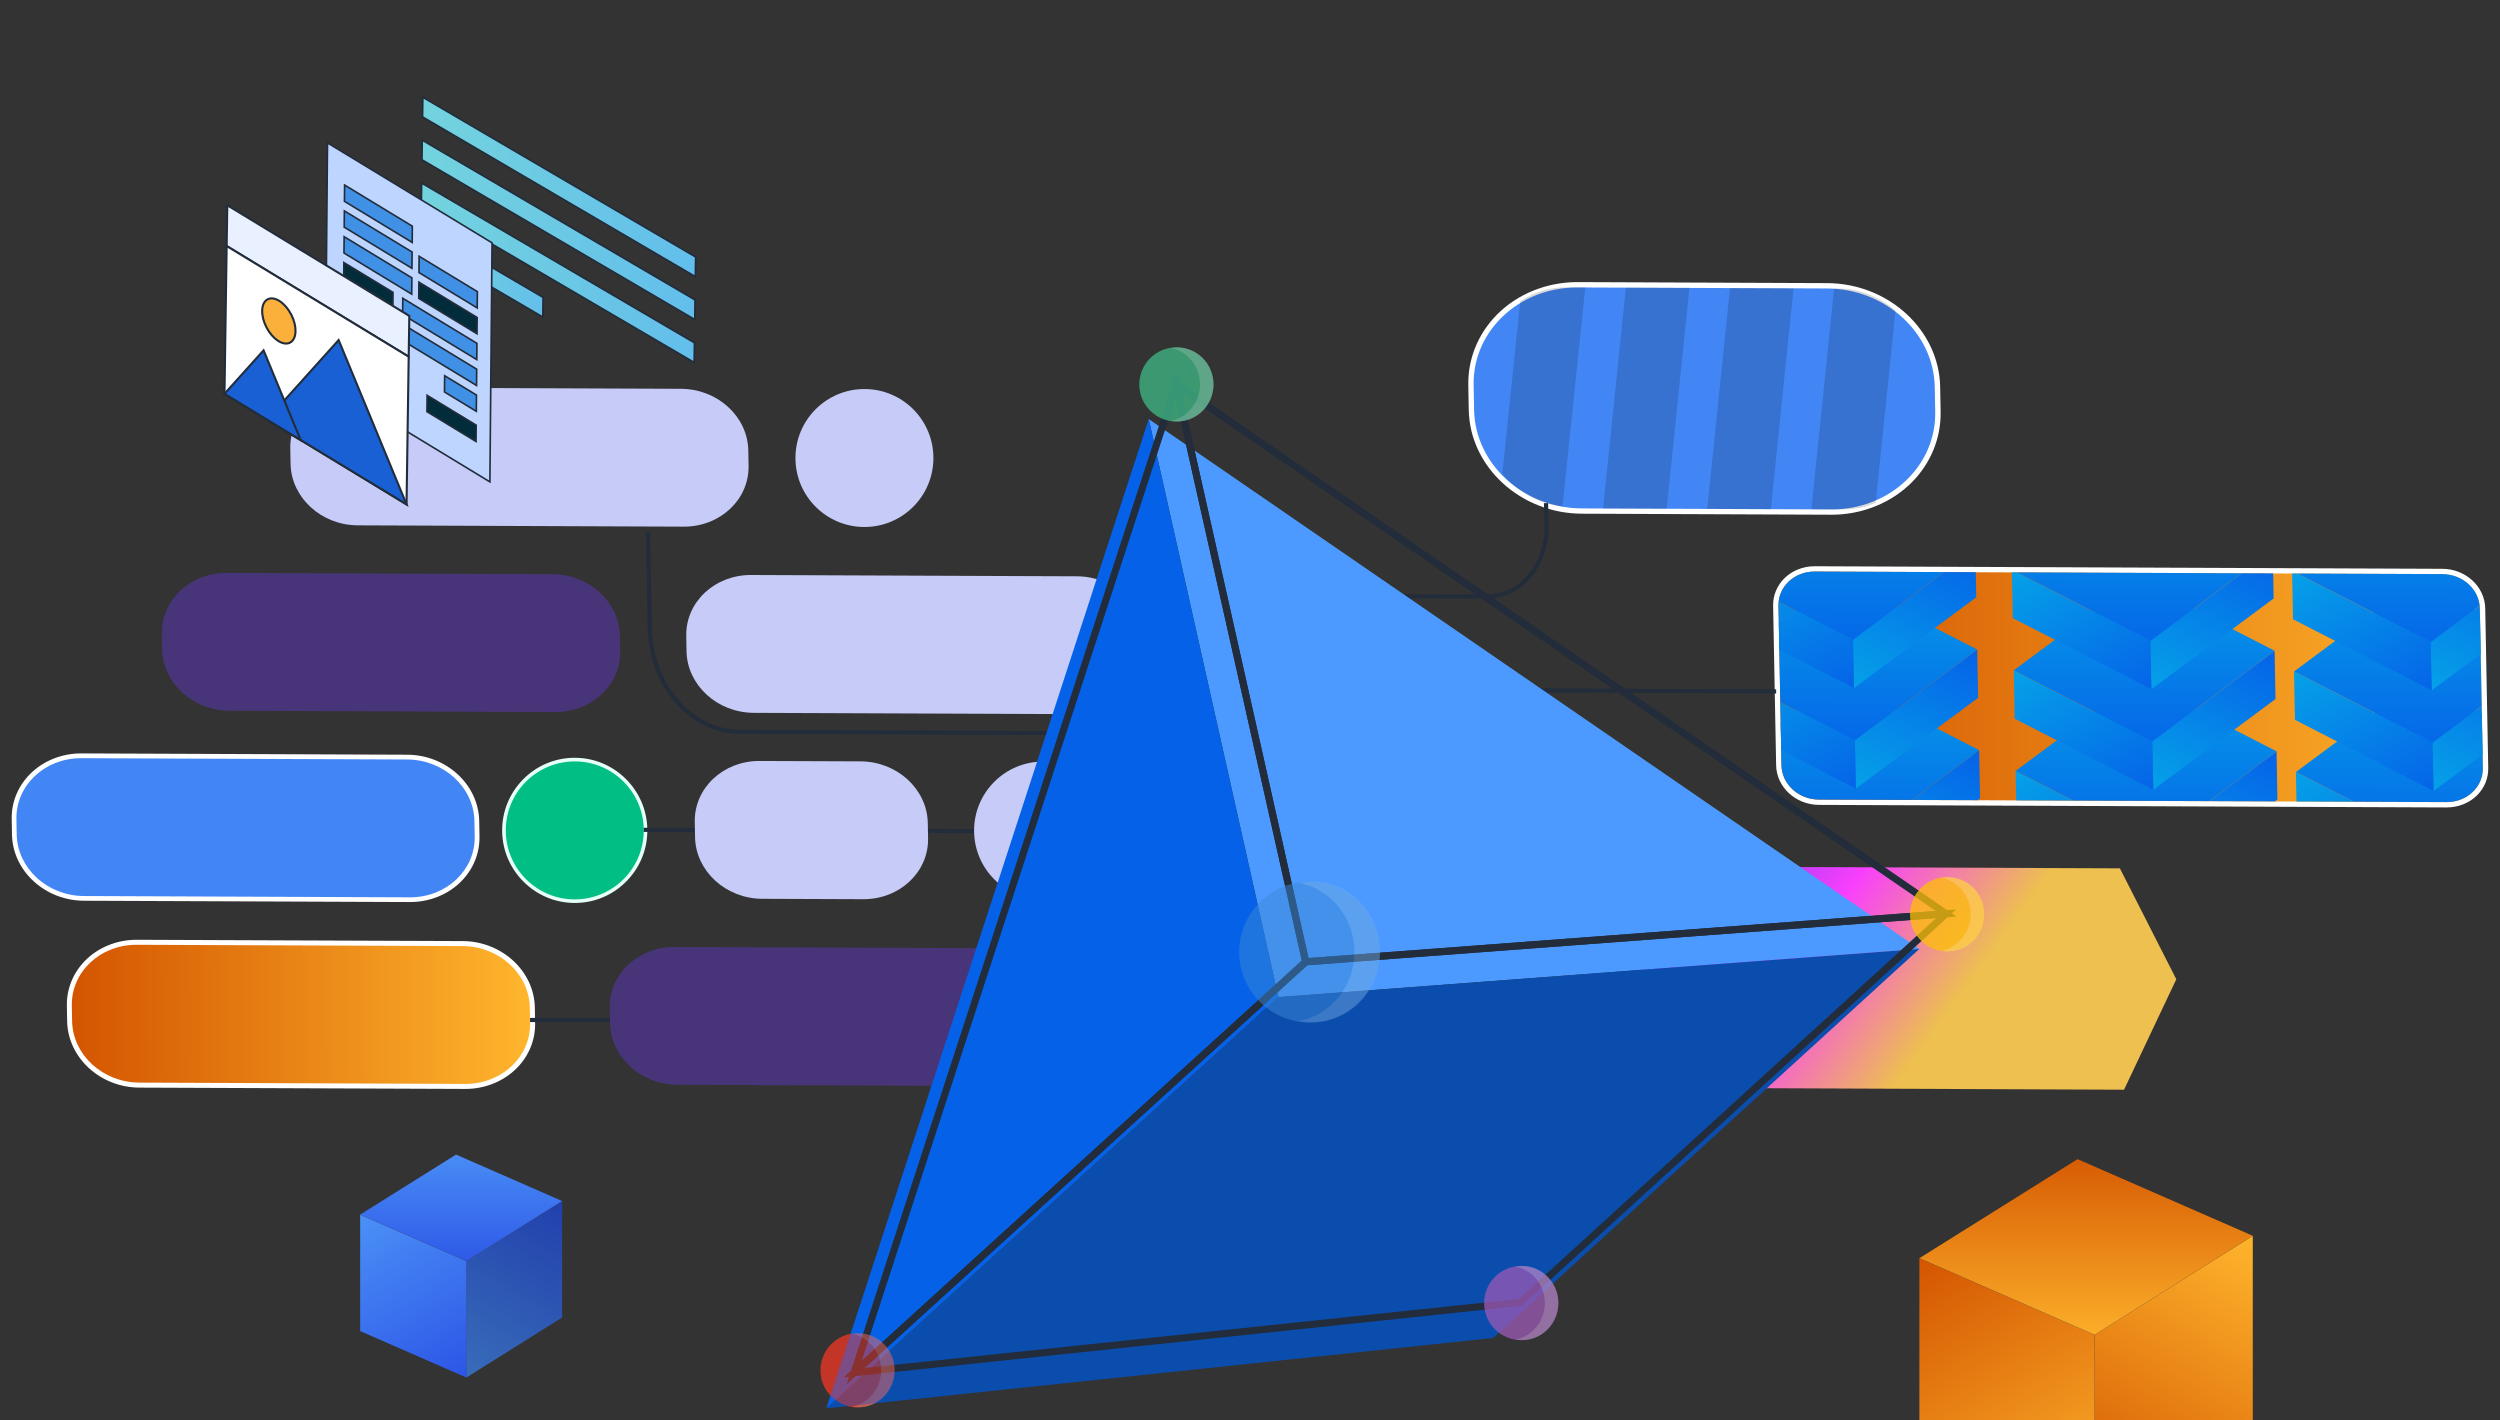 <?xml version="1.0" encoding="UTF-8"?>
<svg id="Layer_1" data-name="Layer 1" xmlns="http://www.w3.org/2000/svg" xmlns:xlink="http://www.w3.org/1999/xlink" viewBox="0 0 440 250">
  <rect x="0" y="0" width="440" height="250" fill="#333333" stroke="none"/>
  <defs>
    <style>
      .cls-1 {
        fill: #fdc005;
      }

      .cls-2 {
        fill: url(#linear-gradient-2);
      }

      .cls-3 {
        clip-path: url(#clippath-2);
      }

      .cls-3, .cls-4, .cls-5, .cls-6, .cls-7, .cls-8, .cls-9, .cls-10 {
        fill: none;
      }

      .cls-11, .cls-12, .cls-13 {
        fill: #fff;
      }

      .cls-14 {
        fill: #5f36c1;
      }

      .cls-14, .cls-4 {
        opacity: .5;
      }

      .cls-15 {
        fill: url(#linear-gradient-17);
      }

      .cls-16 {
        fill: #e9f0ff;
      }

      .cls-16, .cls-17, .cls-18, .cls-19, .cls-12, .cls-20, .cls-21, .cls-22, .cls-23, .cls-24, .cls-9, .cls-25, .cls-10 {
        stroke: #222c3a;
        stroke-miterlimit: 10;
      }

      .cls-16, .cls-12, .cls-22, .cls-23 {
        stroke-width: .37px;
      }

      .cls-26 {
        fill: url(#linear-gradient-15);
      }

      .cls-17 {
        fill: #4090e5;
      }

      .cls-17, .cls-20, .cls-25 {
        stroke-width: .29px;
      }

      .cls-27 {
        fill: url(#linear-gradient-18);
      }

      .cls-18 {
        fill: url(#linear-gradient-34);
      }

      .cls-18, .cls-19, .cls-21, .cls-24 {
        stroke-width: .31px;
      }

      .cls-28 {
        fill: url(#linear-gradient-40);
      }

      .cls-29 {
        fill: url(#linear-gradient-28);
      }

      .cls-30 {
        fill: url(#linear-gradient-14);
      }

      .cls-31 {
        fill: url(#linear-gradient-20);
      }

      .cls-32 {
        fill: url(#linear-gradient-6);
      }

      .cls-33 {
        fill: #9b59b6;
      }

      .cls-34 {
        fill: #3988d8;
      }

      .cls-35 {
        fill: url(#linear-gradient-32);
      }

      .cls-36 {
        fill: #c6ccf7;
      }

      .cls-19 {
        fill: url(#linear-gradient-36);
      }

      .cls-37 {
        fill: url(#linear-gradient-11);
      }

      .cls-38 {
        fill: url(#linear-gradient-39);
      }

      .cls-20 {
        fill: #022c3a;
      }

      .cls-39 {
        fill: url(#linear-gradient-10);
      }

      .cls-40, .cls-8 {
        opacity: .15;
      }

      .cls-41 {
        fill: #f13624;
      }

      .cls-42 {
        fill: url(#linear-gradient-16);
      }

      .cls-43 {
        fill: #4c9aff;
      }

      .cls-44 {
        fill: url(#linear-gradient-31);
      }

      .cls-45 {
        fill: #0b4dad;
      }

      .cls-46 {
        fill: url(#linear-gradient-21);
      }

      .cls-47 {
        fill: url(#linear-gradient-25);
      }

      .cls-48 {
        fill: url(#linear-gradient-5);
      }

      .cls-13, .cls-49 {
        opacity: .25;
      }

      .cls-50 {
        fill: #4286f5;
      }

      .cls-51 {
        fill: url(#linear-gradient-7);
      }

      .cls-21 {
        fill: url(#linear-gradient-37);
      }

      .cls-6 {
        clip-path: url(#clippath);
      }

      .cls-52 {
        fill: url(#linear-gradient-24);
      }

      .cls-53 {
        fill: url(#linear-gradient-9);
      }

      .cls-54 {
        fill: url(#linear-gradient-22);
      }

      .cls-55 {
        fill: url(#linear-gradient-3);
      }

      .cls-56 {
        fill: #00be84;
      }

      .cls-22 {
        fill: #1860d3;
      }

      .cls-57 {
        fill: #3dba85;
      }

      .cls-58 {
        fill: #0562e8;
      }

      .cls-7 {
        clip-path: url(#clippath-1);
      }

      .cls-59 {
        fill: url(#linear-gradient);
      }

      .cls-60 {
        fill: url(#linear-gradient-27);
      }

      .cls-23 {
        fill: #fbb03b;
      }

      .cls-61 {
        fill: url(#linear-gradient-33);
      }

      .cls-62 {
        fill: url(#linear-gradient-38);
      }

      .cls-63 {
        fill: url(#linear-gradient-29);
      }

      .cls-64 {
        fill: url(#linear-gradient-30);
      }

      .cls-24 {
        fill: url(#linear-gradient-35);
      }

      .cls-65 {
        fill: #e6fff7;
      }

      .cls-66 {
        fill: url(#linear-gradient-23);
      }

      .cls-67 {
        fill: url(#linear-gradient-19);
      }

      .cls-68 {
        fill: url(#linear-gradient-4);
      }

      .cls-9 {
        stroke-width: .74px;
      }

      .cls-25 {
        fill: #bdd5ff;
      }

      .cls-10 {
        stroke-width: 1.25px;
      }

      .cls-69 {
        fill: url(#linear-gradient-8);
      }

      .cls-70 {
        fill: url(#linear-gradient-12);
      }

      .cls-71 {
        fill: url(#linear-gradient-13);
      }

      .cls-72 {
        fill: url(#linear-gradient-26);
      }
    </style>
    <linearGradient id="linear-gradient" x1="81.42" y1="242.14" x2="99.76" y2="211.38" gradientUnits="userSpaceOnUse">
      <stop offset="0" stop-color="#4b91f7"/>
      <stop offset="1" stop-color="#2c54e6"/>
    </linearGradient>
    <linearGradient id="linear-gradient-2" x1="64.04" y1="213.07" x2="81.53" y2="243.34" xlink:href="#linear-gradient"/>
    <linearGradient id="linear-gradient-3" x1="81.16" y1="201.32" x2="81.16" y2="223.94" xlink:href="#linear-gradient"/>
    <linearGradient id="linear-gradient-4" x1="81.6" y1="-211.62" x2="167.86" y2="-211.62" gradientTransform="translate(-64.62 333.24) rotate(30.37) scale(1.1 .91) skewX(26.07)" gradientUnits="userSpaceOnUse">
      <stop offset="0" stop-color="#d35400"/>
      <stop offset="1" stop-color="#ffb62d"/>
    </linearGradient>
    <linearGradient id="linear-gradient-5" x1="254.82" y1="212.19" x2="327.84" y2="278.32" gradientTransform="translate(-27.63 113.28) rotate(-25.76) scale(1.26 .8) skewX(-15.41)" gradientUnits="userSpaceOnUse">
      <stop offset=".18" stop-color="#5738e9"/>
      <stop offset=".56" stop-color="#f83ffd"/>
      <stop offset=".9" stop-color="#edc04f"/>
    </linearGradient>
    <clipPath id="clippath">
      <polygon class="cls-5" points="373.1 152.83 297.81 152.52 288.61 171.96 298.54 191.48 373.83 191.79 383.03 172.35 373.1 152.83"/>
    </clipPath>
    <linearGradient id="linear-gradient-6" x1="399.49" y1="-444.73" x2="531.58" y2="-444.73" xlink:href="#linear-gradient-4"/>
    <clipPath id="clippath-1">
      <path class="cls-5" d="m430.62,141.17l-110.49-.45c-3.58-.01-6.53-2.71-6.59-6.03l-.53-28.12c-.06-3.31,2.79-5.99,6.36-5.98l110.49.45c3.58.01,6.53,2.71,6.59,6.03l.53,28.12c.06,3.31-2.79,5.99-6.36,5.98Z"/>
    </clipPath>
    <linearGradient id="linear-gradient-7" x1="412.84" y1="-69.6" x2="429.81" y2="-98.06" gradientTransform="translate(-46.13 223.26) rotate(.23) scale(1.04 .96) skewX(1.22)" gradientUnits="userSpaceOnUse">
      <stop offset="0" stop-color="#05a1e8"/>
      <stop offset="1" stop-color="#0562e8"/>
    </linearGradient>
    <linearGradient id="linear-gradient-8" x1="391.37" y1="-95.21" x2="406.96" y2="-68.23" xlink:href="#linear-gradient-7"/>
    <linearGradient id="linear-gradient-9" x1="409.62" y1="-112.35" x2="409.62" y2="-76.62" xlink:href="#linear-gradient-7"/>
    <linearGradient id="linear-gradient-10" x1="412.84" y1="-87.99" x2="429.81" y2="-116.45" xlink:href="#linear-gradient-7"/>
    <linearGradient id="linear-gradient-11" x1="391.37" y1="-113.59" x2="406.96" y2="-86.61" xlink:href="#linear-gradient-7"/>
    <linearGradient id="linear-gradient-12" x1="409.62" y1="-130.73" x2="409.62" y2="-95" xlink:href="#linear-gradient-7"/>
    <linearGradient id="linear-gradient-13" x1="412.84" y1="-106.37" x2="429.81" y2="-134.83" xlink:href="#linear-gradient-7"/>
    <linearGradient id="linear-gradient-14" x1="391.37" y1="-131.98" x2="406.96" y2="-105" xlink:href="#linear-gradient-7"/>
    <linearGradient id="linear-gradient-15" x1="409.62" y1="-149.12" x2="409.62" y2="-113.39" xlink:href="#linear-gradient-7"/>
    <linearGradient id="linear-gradient-16" x1="362.46" y1="-69.6" x2="379.43" y2="-98.06" xlink:href="#linear-gradient-7"/>
    <linearGradient id="linear-gradient-17" x1="340.99" y1="-95.21" x2="356.58" y2="-68.23" xlink:href="#linear-gradient-7"/>
    <linearGradient id="linear-gradient-18" x1="359.24" y1="-112.35" x2="359.24" y2="-76.62" xlink:href="#linear-gradient-7"/>
    <linearGradient id="linear-gradient-19" x1="362.46" y1="-87.99" x2="379.43" y2="-116.45" xlink:href="#linear-gradient-7"/>
    <linearGradient id="linear-gradient-20" x1="340.99" y1="-113.59" x2="356.58" y2="-86.61" xlink:href="#linear-gradient-7"/>
    <linearGradient id="linear-gradient-21" x1="359.24" y1="-130.73" x2="359.24" y2="-95" xlink:href="#linear-gradient-7"/>
    <linearGradient id="linear-gradient-22" x1="362.46" y1="-106.37" x2="379.43" y2="-134.83" xlink:href="#linear-gradient-7"/>
    <linearGradient id="linear-gradient-23" x1="340.99" y1="-131.98" x2="356.58" y2="-105" xlink:href="#linear-gradient-7"/>
    <linearGradient id="linear-gradient-24" x1="359.24" y1="-149.12" x2="359.24" y2="-113.39" xlink:href="#linear-gradient-7"/>
    <linearGradient id="linear-gradient-25" x1="460.32" y1="-69.6" x2="477.29" y2="-98.06" xlink:href="#linear-gradient-7"/>
    <linearGradient id="linear-gradient-26" x1="438.85" y1="-95.21" x2="454.44" y2="-68.23" xlink:href="#linear-gradient-7"/>
    <linearGradient id="linear-gradient-27" x1="457.1" y1="-112.35" x2="457.1" y2="-76.62" xlink:href="#linear-gradient-7"/>
    <linearGradient id="linear-gradient-28" x1="460.32" y1="-87.99" x2="477.29" y2="-116.45" xlink:href="#linear-gradient-7"/>
    <linearGradient id="linear-gradient-29" x1="438.85" y1="-113.59" x2="454.44" y2="-86.61" xlink:href="#linear-gradient-7"/>
    <linearGradient id="linear-gradient-30" x1="457.1" y1="-130.73" x2="457.1" y2="-95" xlink:href="#linear-gradient-7"/>
    <linearGradient id="linear-gradient-31" x1="460.32" y1="-106.37" x2="477.29" y2="-134.83" xlink:href="#linear-gradient-7"/>
    <linearGradient id="linear-gradient-32" x1="438.85" y1="-131.98" x2="454.44" y2="-105" xlink:href="#linear-gradient-7"/>
    <linearGradient id="linear-gradient-33" x1="457.1" y1="-149.12" x2="457.1" y2="-113.39" xlink:href="#linear-gradient-7"/>
    <linearGradient id="linear-gradient-34" x1="67.87" y1="-425.99" x2="123.11" y2="-425.99" gradientTransform="translate(8.75 470.36) rotate(30.35) skewX(29.2)" gradientUnits="userSpaceOnUse">
      <stop offset="0" stop-color="#72d2de"/>
      <stop offset="1" stop-color="#62bdec"/>
    </linearGradient>
    <linearGradient id="linear-gradient-35" x1="67.87" y1="-419.37" x2="123.11" y2="-419.37" xlink:href="#linear-gradient-34"/>
    <linearGradient id="linear-gradient-36" x1="67.87" y1="-412.76" x2="123.11" y2="-412.76" xlink:href="#linear-gradient-34"/>
    <linearGradient id="linear-gradient-37" y1="-406.14" x2="92.59" y2="-406.14" xlink:href="#linear-gradient-34"/>
    <clipPath id="clippath-2">
      <rect class="cls-5" x="326.2" y="197.82" width="86.81" height="52.18"/>
    </clipPath>
    <linearGradient id="linear-gradient-38" x1="367.57" y1="268.27" x2="397.85" y2="217.5" gradientTransform="matrix(1,0,0,1,0,0)" xlink:href="#linear-gradient-4"/>
    <linearGradient id="linear-gradient-39" x1="338.89" y1="220.28" x2="367.75" y2="270.25" gradientTransform="matrix(1,0,0,1,0,0)" xlink:href="#linear-gradient-4"/>
    <linearGradient id="linear-gradient-40" x1="367.15" y1="200.89" x2="367.15" y2="238.23" gradientTransform="matrix(1,0,0,1,0,0)" xlink:href="#linear-gradient-4"/>
  </defs>
  <g>
    <polygon class="cls-59" points="98.93 231.87 82.07 242.44 82.07 221.95 98.93 211.38 98.93 231.87"/>
    <polygon class="cls-49" points="98.93 231.87 82.07 242.44 82.07 221.95 98.93 211.38 98.93 231.87"/>
    <polygon class="cls-2" points="63.39 234.27 82.07 242.44 82.07 221.95 63.39 213.78 63.39 234.27"/>
    <polygon class="cls-55" points="63.39 213.77 82.07 221.94 98.93 211.38 80.26 203.21 63.39 213.77"/>
  </g>
  <g>
    <g>
      <path class="cls-56" d="m101.15,158.61c-6.81,0-12.4-5.54-12.46-12.35-.06-6.87,5.49-12.5,12.35-12.56h.11c6.81,0,12.4,5.54,12.46,12.35.06,6.87-5.49,12.5-12.35,12.56h-.11Z"/>
      <path class="cls-65" d="m101.16,134.01c6.66,0,12.08,5.37,12.14,12.04.06,6.7-5.33,12.18-12.04,12.24-.03,0-.07,0-.1,0-6.66,0-12.08-5.37-12.14-12.04-.06-6.7,5.33-12.18,12.04-12.24.03,0,.07,0,.1,0m0-.64h-.11c-3.41.03-6.61,1.38-9,3.82-2.39,2.43-3.7,5.65-3.67,9.06.06,6.99,5.79,12.67,12.77,12.67h.11c3.41-.03,6.61-1.38,9-3.82,2.39-2.43,3.7-5.65,3.67-9.06-.06-6.99-5.79-12.67-12.77-12.67h0Z"/>
    </g>
    <line class="cls-9" x1="113.3" y1="146.05" x2="228.52" y2="146.51"/>
    <path class="cls-14" d="m97.73,125.32l-57.36-.23c-6.42-.03-11.71-4.87-11.83-10.82l-.05-2.72c-.11-5.95,5-10.75,11.42-10.72l57.36.23c6.42.03,11.71,4.87,11.83,10.82l.05,2.72c.11,5.95-5,10.75-11.42,10.72Z"/>
    <path class="cls-36" d="m190.02,125.69l-57.36-.23c-6.42-.03-11.71-4.87-11.83-10.82l-.05-2.72c-.11-5.95,5-10.75,11.42-10.72l57.36.23c6.42.03,11.71,4.87,11.83,10.82l.05,2.72c.11,5.95-5,10.75-11.42,10.72Z"/>
    <path class="cls-36" d="m120.33,92.69l-57.36-.23c-6.42-.03-11.71-4.87-11.83-10.82l-.05-2.72c-.11-5.95,5-10.75,11.42-10.72l57.36.23c6.42.03,11.71,4.87,11.83,10.82l.05,2.72c.11,5.95-5,10.75-11.42,10.72Z"/>
    <g>
      <path class="cls-50" d="m14.77,158.12c-6.63-.03-12.13-5.06-12.24-11.23l-.05-2.72c-.05-2.83,1.03-5.52,3.06-7.59,2.22-2.26,5.4-3.56,8.72-3.56l57.41.23c6.63.03,12.13,5.06,12.24,11.23l.05,2.72c.05,2.83-1.03,5.52-3.06,7.59-2.22,2.26-5.4,3.56-8.72,3.56l-57.41-.23Z"/>
      <path class="cls-11" d="m14.26,133.44h.05l57.36.23c6.42.03,11.71,4.87,11.83,10.82l.05,2.72c.11,5.93-4.97,10.72-11.37,10.72h-.05l-57.36-.23c-6.42-.03-11.71-4.87-11.83-10.82l-.05-2.72c-.11-5.93,4.97-10.72,11.37-10.72m0-.84h0c-3.44,0-6.72,1.34-9.02,3.68-2.11,2.15-3.24,4.95-3.18,7.89l.05,2.72c.12,6.39,5.8,11.61,12.66,11.64l57.36.23h.06c3.44,0,6.73-1.34,9.02-3.68,2.11-2.15,3.24-4.95,3.18-7.89l-.05-2.72c-.12-6.39-5.8-11.61-12.66-11.64l-57.36-.23h-.06Z"/>
    </g>
    <path class="cls-36" d="m151.92,158.26l-17.76-.07c-6.42-.03-11.71-4.87-11.83-10.82l-.05-2.72c-.11-5.95,5-10.75,11.42-10.72l17.76.07c6.42.03,11.71,4.87,11.83,10.82l.05,2.72c.11,5.95-5,10.75-11.42,10.72Z"/>
    <path class="cls-14" d="m176.56,191.15l-57.36-.23c-6.42-.03-11.71-4.87-11.83-10.82l-.05-2.72c-.11-5.95,5-10.75,11.42-10.72l57.36.23c6.42.03,11.71,4.87,11.83,10.82l.05,2.72c.11,5.95-5,10.75-11.42,10.72Z"/>
    <g>
      <path class="cls-68" d="m24.52,190.97c-6.65-.03-12.15-5.07-12.26-11.25l-.05-2.72c-.05-2.83,1.04-5.54,3.07-7.61,2.22-2.26,5.41-3.56,8.74-3.56l57.41.23c6.65.03,12.15,5.07,12.26,11.25l.05,2.72c.05,2.83-1.04,5.54-3.07,7.61-2.22,2.27-5.41,3.57-8.74,3.57l-57.41-.23Z"/>
      <path class="cls-11" d="m24.01,166.28h.05l57.36.23c6.42.03,11.71,4.87,11.83,10.82l.05,2.72c.11,5.93-4.97,10.72-11.37,10.72h-.05l-57.36-.23c-6.42-.03-11.71-4.87-11.83-10.82l-.05-2.72c-.11-5.93,4.97-10.72,11.37-10.72m0-.88c-3.45,0-6.75,1.35-9.05,3.7-2.12,2.16-3.25,4.97-3.19,7.92l.05,2.72c.12,6.41,5.82,11.65,12.7,11.68l57.36.23h.06c3.45,0,6.75-1.35,9.05-3.7,2.12-2.16,3.25-4.97,3.19-7.92l-.05-2.72c-.12-6.41-5.82-11.65-12.7-11.68l-57.36-.23h-.06Z"/>
    </g>
    <circle class="cls-36" cx="152.14" cy="80.61" r="12.14"/>
    <circle class="cls-36" cx="183.58" cy="146.18" r="12.14"/>
    <g>
      <g>
        <path class="cls-50" d="m278.4,89.95c-10.53-.04-19.24-8.03-19.43-17.8l-.08-4.36c-.08-4.48,1.64-8.75,4.85-12.03,3.52-3.59,8.57-5.64,13.84-5.64l43.98.18c10.53.04,19.24,8.03,19.43,17.8l.08,4.36c.08,4.48-1.64,8.75-4.85,12.03-3.52,3.59-8.57,5.64-13.84,5.64l-43.98-.18Z"/>
        <path class="cls-11" d="m277.59,50.59h.08l43.89.18c10.29.04,18.78,7.81,18.96,17.34l.08,4.36c.18,9.51-7.97,17.19-18.23,17.19h-.08l-43.89-.18c-10.29-.04-18.78-7.81-18.96-17.34l-.08-4.36c-.18-9.51,7.97-17.19,18.23-17.19m0-.94c-5.4,0-10.57,2.11-14.18,5.78-3.3,3.37-5.07,7.76-4.99,12.36l.08,4.36c.19,10.03,9.11,18.22,19.9,18.26l43.89.18h.09c5.4,0,10.57-2.11,14.18-5.78,3.3-3.37,5.07-7.76,4.99-12.36l-.08-4.36c-.19-10.03-9.11-18.22-19.9-18.26l-43.89-.18h-.09Z"/>
      </g>
      <path class="cls-40" d="m333.61,54.66l-3.48,33.82c-1.78.78-3.72,1.2-5.75,1.19l-5.58-.02,4-38.87h.85c3.71.02,7.15,1.46,9.96,3.89Z"/>
      <polygon class="cls-40" points="315.67 50.74 311.67 89.62 300.47 89.57 304.48 50.7 315.67 50.74"/>
      <polygon class="cls-40" points="297.35 50.67 293.34 89.54 282.14 89.5 286.15 50.62 297.35 50.67"/>
      <path class="cls-40" d="m279.02,50.57l-4.01,38.55h0c-4.1-.37-7.83-2.49-10.61-5.71l3.16-30.4h0c2.36-1.56,5.09-2.45,8.02-2.44h3.43Z"/>
    </g>
    <g>
      <polygon class="cls-48" points="373.1 152.83 297.81 152.52 288.61 171.96 298.54 191.48 373.83 191.79 383.03 172.35 373.1 152.83"/>
      <g class="cls-8">
        <g class="cls-6">
          <g>
            <g>
              <polygon points="296.16 163.74 287.08 163.7 286.88 153.03 295.96 153.07 296.16 163.74"/>
              <polygon points="308.55 163.79 299.47 163.75 299.26 153.08 308.34 153.12 308.55 163.79"/>
              <polygon points="320.93 163.84 311.85 163.8 311.65 153.13 320.73 153.17 320.93 163.84"/>
              <polygon points="333.32 163.89 324.24 163.86 324.04 153.19 333.12 153.22 333.32 163.89"/>
              <polygon points="345.71 163.94 336.63 163.91 336.43 153.24 345.51 153.27 345.71 163.94"/>
              <polygon points="358.1 163.99 349.02 163.96 348.82 153.29 357.9 153.32 358.1 163.99"/>
              <polygon points="370.49 164.04 361.41 164.01 361.21 153.34 370.29 153.37 370.49 164.04"/>
              <polygon points="382.88 164.09 373.8 164.06 373.6 153.39 382.68 153.42 382.88 164.09"/>
            </g>
            <g>
              <polygon points="296.41 177.33 287.33 177.29 287.13 166.62 296.21 166.66 296.41 177.33"/>
              <polygon points="308.8 177.38 299.72 177.34 299.52 166.67 308.6 166.71 308.8 177.38"/>
              <polygon points="321.19 177.43 312.11 177.39 311.91 166.72 320.99 166.76 321.19 177.43"/>
              <polygon points="333.58 177.48 324.5 177.44 324.3 166.77 333.38 166.81 333.58 177.48"/>
              <polygon points="345.97 177.53 336.89 177.49 336.69 166.82 345.77 166.86 345.97 177.53"/>
              <polygon points="358.36 177.58 349.28 177.54 349.08 166.87 358.15 166.91 358.36 177.58"/>
              <polygon points="370.74 177.63 361.67 177.59 361.46 166.92 370.54 166.96 370.74 177.63"/>
              <polygon points="383.13 177.68 374.05 177.65 373.85 166.98 382.93 167.01 383.13 177.68"/>
            </g>
            <g>
              <polygon points="296.67 190.92 287.59 190.88 287.39 180.21 296.47 180.25 296.67 190.92"/>
              <polygon points="309.06 190.97 299.98 190.93 299.78 180.26 308.86 180.3 309.06 190.97"/>
              <polygon points="321.45 191.02 312.37 190.98 312.17 180.31 321.25 180.35 321.45 191.02"/>
              <polygon points="333.83 191.07 324.76 191.03 324.55 180.36 333.63 180.4 333.83 191.07"/>
              <polygon points="346.22 191.12 337.14 191.08 336.94 180.41 346.02 180.45 346.22 191.12"/>
              <polygon points="358.61 191.17 349.53 191.13 349.33 180.46 358.41 180.5 358.61 191.17"/>
              <polygon points="371 191.22 361.92 191.18 361.72 180.51 370.8 180.55 371 191.22"/>
              <polygon points="383.39 191.27 374.31 191.23 374.11 180.56 383.19 180.6 383.39 191.27"/>
            </g>
          </g>
        </g>
      </g>
    </g>
    <g>
      <path class="cls-32" d="m320.13,141.2c-3.83-.02-6.99-2.93-7.06-6.49l-.53-28.12c-.03-1.64.6-3.2,1.77-4.4,1.28-1.3,3.11-2.05,5.03-2.05l110.52.45c3.83.02,6.99,2.93,7.06,6.49l.53,28.12c.03,1.64-.6,3.2-1.77,4.4-1.28,1.3-3.11,2.05-5.03,2.05l-110.52-.45Z"/>
      <path class="cls-11" d="m319.35,100.6h.03l110.49.45c3.58.01,6.53,2.71,6.59,6.03l.53,28.12c.06,3.31-2.77,5.98-6.34,5.98h-.03l-110.49-.45c-3.58-.01-6.53-2.71-6.59-6.03l-.53-28.12c-.06-3.31,2.77-5.98,6.34-5.98m0-.94c-2.04,0-4,.8-5.37,2.19-1.26,1.29-1.94,2.97-1.91,4.74l.53,28.12c.07,3.82,3.45,6.93,7.53,6.95l110.49.45c2.07,0,4.03-.8,5.4-2.19,1.26-1.29,1.94-2.97,1.91-4.74l-.53-28.12c-.07-3.82-3.45-6.93-7.53-6.95l-110.49-.45h-.03Z"/>
    </g>
    <g class="cls-7">
      <g>
        <g>
          <g>
            <polygon class="cls-51" points="400.83 140.72 379.31 156.7 379.15 148.21 400.67 132.23 400.83 140.72"/>
            <polygon class="cls-49" points="400.83 140.72 379.31 156.7 379.15 148.21 400.67 132.23 400.83 140.72"/>
            <polygon class="cls-69" points="354.91 144.18 379.31 156.7 379.15 148.21 354.75 135.69 354.91 144.18"/>
            <polygon class="cls-53" points="354.75 135.68 379.15 148.2 400.67 132.23 376.27 119.71 354.75 135.68"/>
          </g>
          <g>
            <polygon class="cls-39" points="400.49 123.03 378.98 139.01 378.82 130.51 400.33 114.53 400.49 123.03"/>
            <polygon class="cls-49" points="400.49 123.03 378.98 139.01 378.82 130.51 400.33 114.53 400.49 123.03"/>
            <polygon class="cls-37" points="354.58 126.49 378.98 139.01 378.82 130.51 354.42 117.99 354.58 126.49"/>
            <polygon class="cls-70" points="354.42 117.98 378.81 130.5 400.33 114.53 375.93 102.01 354.42 117.98"/>
          </g>
          <g>
            <polygon class="cls-71" points="400.16 105.33 378.64 121.31 378.48 112.82 400 96.84 400.16 105.33"/>
            <polygon class="cls-49" points="400.16 105.33 378.64 121.31 378.48 112.82 400 96.84 400.16 105.33"/>
            <polygon class="cls-30" points="354.24 108.79 378.64 121.31 378.48 112.82 354.08 100.3 354.24 108.79"/>
            <polygon class="cls-26" points="354.08 100.28 378.48 112.8 400 96.84 375.6 84.32 354.08 100.28"/>
          </g>
        </g>
        <g>
          <g>
            <polygon class="cls-42" points="348.49 140.51 326.97 156.49 326.81 148 348.33 132.02 348.49 140.51"/>
            <polygon class="cls-49" points="348.49 140.51 326.97 156.49 326.81 148 348.33 132.02 348.49 140.51"/>
            <polygon class="cls-15" points="302.57 143.97 326.97 156.49 326.81 148 302.41 135.48 302.57 143.97"/>
            <polygon class="cls-27" points="302.41 135.46 326.81 147.98 348.33 132.02 323.93 119.5 302.41 135.46"/>
          </g>
          <g>
            <polygon class="cls-67" points="348.15 122.81 326.63 138.79 326.47 130.3 347.99 114.32 348.15 122.81"/>
            <polygon class="cls-49" points="348.15 122.81 326.63 138.79 326.47 130.3 347.99 114.32 348.15 122.81"/>
            <polygon class="cls-31" points="302.24 126.27 326.63 138.79 326.47 130.3 302.08 117.78 302.24 126.27"/>
            <polygon class="cls-46" points="302.08 117.77 326.47 130.29 347.99 114.32 323.59 101.8 302.08 117.77"/>
          </g>
          <g>
            <polygon class="cls-54" points="347.82 105.12 326.3 121.1 326.14 112.6 347.66 96.62 347.82 105.12"/>
            <polygon class="cls-49" points="347.82 105.12 326.3 121.1 326.14 112.6 347.66 96.62 347.82 105.12"/>
            <polygon class="cls-66" points="301.9 108.58 326.3 121.1 326.14 112.6 301.74 100.08 301.9 108.58"/>
            <polygon class="cls-52" points="301.74 100.07 326.14 112.59 347.66 96.62 323.26 84.1 301.74 100.07"/>
          </g>
        </g>
        <g>
          <g>
            <polygon class="cls-47" points="450.15 140.92 428.64 156.9 428.48 148.41 449.99 132.43 450.15 140.92"/>
            <polygon class="cls-49" points="450.15 140.92 428.64 156.9 428.48 148.41 449.99 132.43 450.15 140.92"/>
            <polygon class="cls-72" points="404.24 144.38 428.64 156.9 428.48 148.41 404.08 135.89 404.24 144.38"/>
            <polygon class="cls-60" points="404.08 135.88 428.48 148.4 449.99 132.43 425.6 119.91 404.08 135.88"/>
          </g>
          <g>
            <polygon class="cls-29" points="449.82 123.23 428.3 139.21 428.14 130.71 449.66 114.73 449.82 123.23"/>
            <polygon class="cls-49" points="449.82 123.23 428.3 139.21 428.14 130.71 449.66 114.73 449.82 123.23"/>
            <polygon class="cls-63" points="403.91 126.69 428.3 139.21 428.14 130.71 403.75 118.19 403.91 126.69"/>
            <polygon class="cls-64" points="403.75 118.18 428.14 130.7 449.66 114.73 425.26 102.21 403.75 118.18"/>
          </g>
          <g>
            <polygon class="cls-44" points="449.49 105.53 427.97 121.51 427.81 113.02 449.33 97.04 449.49 105.53"/>
            <polygon class="cls-49" points="449.49 105.53 427.97 121.51 427.81 113.02 449.33 97.04 449.49 105.53"/>
            <polygon class="cls-35" points="403.57 108.99 427.97 121.51 427.81 113.02 403.41 100.5 403.57 108.99"/>
            <polygon class="cls-61" points="403.41 100.48 427.81 113 449.33 97.04 424.93 84.52 403.41 100.48"/>
          </g>
        </g>
      </g>
    </g>
    <path class="cls-9" d="m114.05,93.63l.32,16.95c.19,10.02,7.26,18.18,15.79,18.21l102.83.42"/>
    <line class="cls-9" x1="187.78" y1="182.85" x2="217.29" y2="183.33"/>
    <line class="cls-9" x1="93.29" y1="179.52" x2="107.36" y2="179.52"/>
    <path class="cls-9" d="m245.01,104.94l16.73.05c5.9.02,10.58-5.58,10.45-12.51l-.09-3.93"/>
    <line class="cls-9" x1="312.6" y1="121.69" x2="270.91" y2="121.52"/>
    <path class="cls-9" d="m276.51,143.04l.56,19.31c.1,5.29,3.83,9.58,8.32,9.6h2.36"/>
  </g>
  <g>
    <g class="cls-4">
      <circle class="cls-41" cx="150.93" cy="241.17" r="6.52"/>
      <path class="cls-13" d="m157.45,241.17c0,3.6-2.83,6.52-6.32,6.52-.4,0-.81-.04-1.18-.11,2.92-.57,5.13-3.22,5.13-6.41s-2.21-5.84-5.13-6.41c.38-.07.78-.11,1.18-.11,3.49,0,6.32,2.92,6.32,6.52Z"/>
    </g>
    <g>
      <g>
        <polygon class="cls-43" points="225 175.49 202.18 73.76 337.81 167.01 225 175.49"/>
        <polygon class="cls-58" points="225 175.49 202.18 73.76 145.44 247.87 225 175.49"/>
        <polygon class="cls-45" points="225 175.49 337.81 167.01 262.82 235.48 145.44 247.87 225 175.49"/>
      </g>
      <g>
        <polygon class="cls-10" points="229.81 169.28 207 67.66 342.52 160.82 229.81 169.28"/>
        <polygon class="cls-10" points="229.81 169.28 207 67.66 150.32 241.59 229.81 169.28"/>
        <polygon class="cls-10" points="229.81 169.28 342.52 160.82 267.6 229.21 150.32 241.59 229.81 169.28"/>
      </g>
      <g class="cls-4">
        <circle class="cls-57" cx="207.05" cy="67.66" r="6.52"/>
        <path class="cls-13" d="m213.57,67.66c0,3.6-2.83,6.52-6.32,6.52-.4,0-.81-.04-1.18-.11,2.92-.57,5.13-3.22,5.13-6.41s-2.21-5.84-5.13-6.41c.38-.07.78-.11,1.18-.11,3.49,0,6.32,2.92,6.32,6.52Z"/>
      </g>
      <g class="cls-4">
        <circle class="cls-1" cx="342.69" cy="160.91" r="6.52"/>
        <path class="cls-13" d="m349.21,160.91c0,3.6-2.83,6.52-6.32,6.52-.4,0-.81-.04-1.18-.11,2.92-.57,5.13-3.22,5.13-6.41s-2.21-5.84-5.13-6.41c.38-.07.78-.11,1.18-.11,3.49,0,6.32,2.92,6.32,6.52Z"/>
      </g>
      <g class="cls-4">
        <circle class="cls-33" cx="267.74" cy="229.34" r="6.52"/>
        <path class="cls-13" d="m274.26,229.34c0,3.6-2.83,6.52-6.32,6.52-.4,0-.81-.04-1.18-.11,2.92-.57,5.13-3.22,5.13-6.41s-2.21-5.84-5.13-6.41c.38-.07.78-.11,1.18-.11,3.49,0,6.32,2.92,6.32,6.52Z"/>
      </g>
      <g>
        <g class="cls-4">
          <circle class="cls-57" cx="207.05" cy="67.66" r="6.52"/>
          <path class="cls-13" d="m213.57,67.66c0,3.6-2.83,6.52-6.32,6.52-.4,0-.81-.04-1.18-.11,2.92-.57,5.13-3.22,5.13-6.41s-2.21-5.84-5.13-6.41c.38-.07.78-.11,1.18-.11,3.49,0,6.32,2.92,6.32,6.52Z"/>
        </g>
        <g class="cls-4">
          <circle class="cls-34" cx="230.49" cy="167.56" r="12.39"/>
          <path class="cls-13" d="m242.88,167.56c0,6.85-5.37,12.39-12,12.39-.76,0-1.53-.08-2.25-.22,5.55-1.08,9.75-6.12,9.75-12.17s-4.2-11.09-9.75-12.17c.72-.14,1.48-.22,2.25-.22,6.63,0,12,5.54,12,12.39Z"/>
        </g>
        <g class="cls-4">
          <circle class="cls-1" cx="342.69" cy="160.91" r="6.52"/>
          <path class="cls-13" d="m349.21,160.91c0,3.6-2.83,6.52-6.32,6.52-.4,0-.81-.04-1.18-.11,2.92-.57,5.13-3.22,5.13-6.41s-2.21-5.84-5.13-6.41c.38-.07.78-.11,1.18-.11,3.49,0,6.32,2.92,6.32,6.52Z"/>
        </g>
        <g class="cls-4">
          <circle class="cls-33" cx="267.74" cy="229.34" r="6.52"/>
          <path class="cls-13" d="m274.26,229.34c0,3.6-2.83,6.52-6.32,6.52-.4,0-.81-.04-1.18-.11,2.92-.57,5.13-3.22,5.13-6.41s-2.21-5.84-5.13-6.41c.38-.07.78-.11,1.18-.11,3.49,0,6.32,2.92,6.32,6.52Z"/>
        </g>
        <g class="cls-4">
          <circle class="cls-41" cx="150.93" cy="241.17" r="6.52"/>
          <path class="cls-13" d="m157.45,241.17c0,3.6-2.83,6.52-6.32,6.52-.4,0-.81-.04-1.18-.11,2.92-.57,5.13-3.22,5.13-6.41s-2.21-5.84-5.13-6.41c.38-.07.78-.11,1.18-.11,3.49,0,6.32,2.92,6.32,6.52Z"/>
        </g>
      </g>
    </g>
  </g>
  <g>
    <g>
      <polygon class="cls-18" points="122.39 48.7 74.36 20.58 74.41 17.11 122.44 45.23 122.39 48.7"/>
      <polygon class="cls-24" points="122.29 56.25 74.26 28.13 74.3 24.66 122.33 52.78 122.29 56.25"/>
      <polygon class="cls-19" points="122.18 63.8 74.15 35.68 74.2 32.21 122.23 60.33 122.18 63.8"/>
      <polygon class="cls-21" points="95.54 55.81 74.05 43.23 74.1 39.76 95.59 52.34 95.54 55.81"/>
    </g>
    <g>
      <polygon class="cls-25" points="86.22 84.81 57.27 67.23 57.64 25.15 86.6 42.74 86.22 84.81"/>
      <polygon class="cls-17" points="72.55 42.67 60.62 35.43 60.65 32.57 72.57 39.81 72.55 42.67"/>
      <polygon class="cls-17" points="72.5 47.22 60.58 39.98 60.61 37.12 72.53 44.36 72.5 47.22"/>
      <polygon class="cls-17" points="72.46 51.77 60.54 44.53 60.57 41.66 72.49 48.9 72.46 51.77"/>
      <polygon class="cls-17" points="83.99 54.2 73.74 47.97 73.77 45.11 84.02 51.33 83.99 54.2"/>
      <polygon class="cls-20" points="83.95 58.74 73.7 52.52 73.73 49.66 83.98 55.88 83.95 58.74"/>
      <polygon class="cls-17" points="83.91 63.29 70.86 55.37 70.89 52.5 83.94 60.43 83.91 63.29"/>
      <polygon class="cls-17" points="83.87 67.84 70.82 59.92 70.85 57.05 83.9 64.98 83.87 67.84"/>
      <polygon class="cls-17" points="83.83 72.39 78.23 68.99 78.26 66.13 83.86 69.53 83.83 72.39"/>
      <polygon class="cls-17" points="70.38 64.22 60.42 58.17 60.44 55.31 70.4 61.36 70.38 64.22"/>
      <polygon class="cls-20" points="69.14 54.32 60.5 49.08 60.52 46.21 69.17 51.46 69.14 54.32"/>
      <polygon class="cls-20" points="83.78 77.7 75.14 72.45 75.17 69.58 83.81 74.83 83.78 77.7"/>
    </g>
    <g>
      <polygon class="cls-16" points="71.93 62.78 39.89 43.3 40 36.12 72.04 55.6 71.93 62.78"/>
      <polygon class="cls-12" points="71.55 88.77 39.51 69.29 39.89 43.3 71.93 62.78 71.55 88.77"/>
      <polygon class="cls-22" points="71.55 88.77 59.6 59.85 47.01 73.85 71.55 88.77"/>
      <polygon class="cls-22" points="52.92 77.46 46.39 61.66 39.51 69.31 52.92 77.46"/>
      <ellipse class="cls-23" cx="49.08" cy="56.48" rx="2.45" ry="4.29" transform="translate(-20.46 28.86) rotate(-27.34)"/>
    </g>
  </g>
  <g class="cls-3">
    <g>
      <polygon class="cls-62" points="396.49 251.32 368.64 268.76 368.64 234.94 396.49 217.5 396.49 251.32"/>
      <polygon class="cls-49" points="396.49 251.32 368.64 268.76 368.64 234.94 396.49 217.5 396.49 251.32"/>
      <polygon class="cls-38" points="337.81 255.28 368.64 268.76 368.64 234.94 337.81 221.46 337.81 255.28"/>
      <polygon class="cls-28" points="337.81 221.44 368.64 234.93 396.49 217.5 365.65 204.01 337.81 221.44"/>
    </g>
  </g>
</svg>